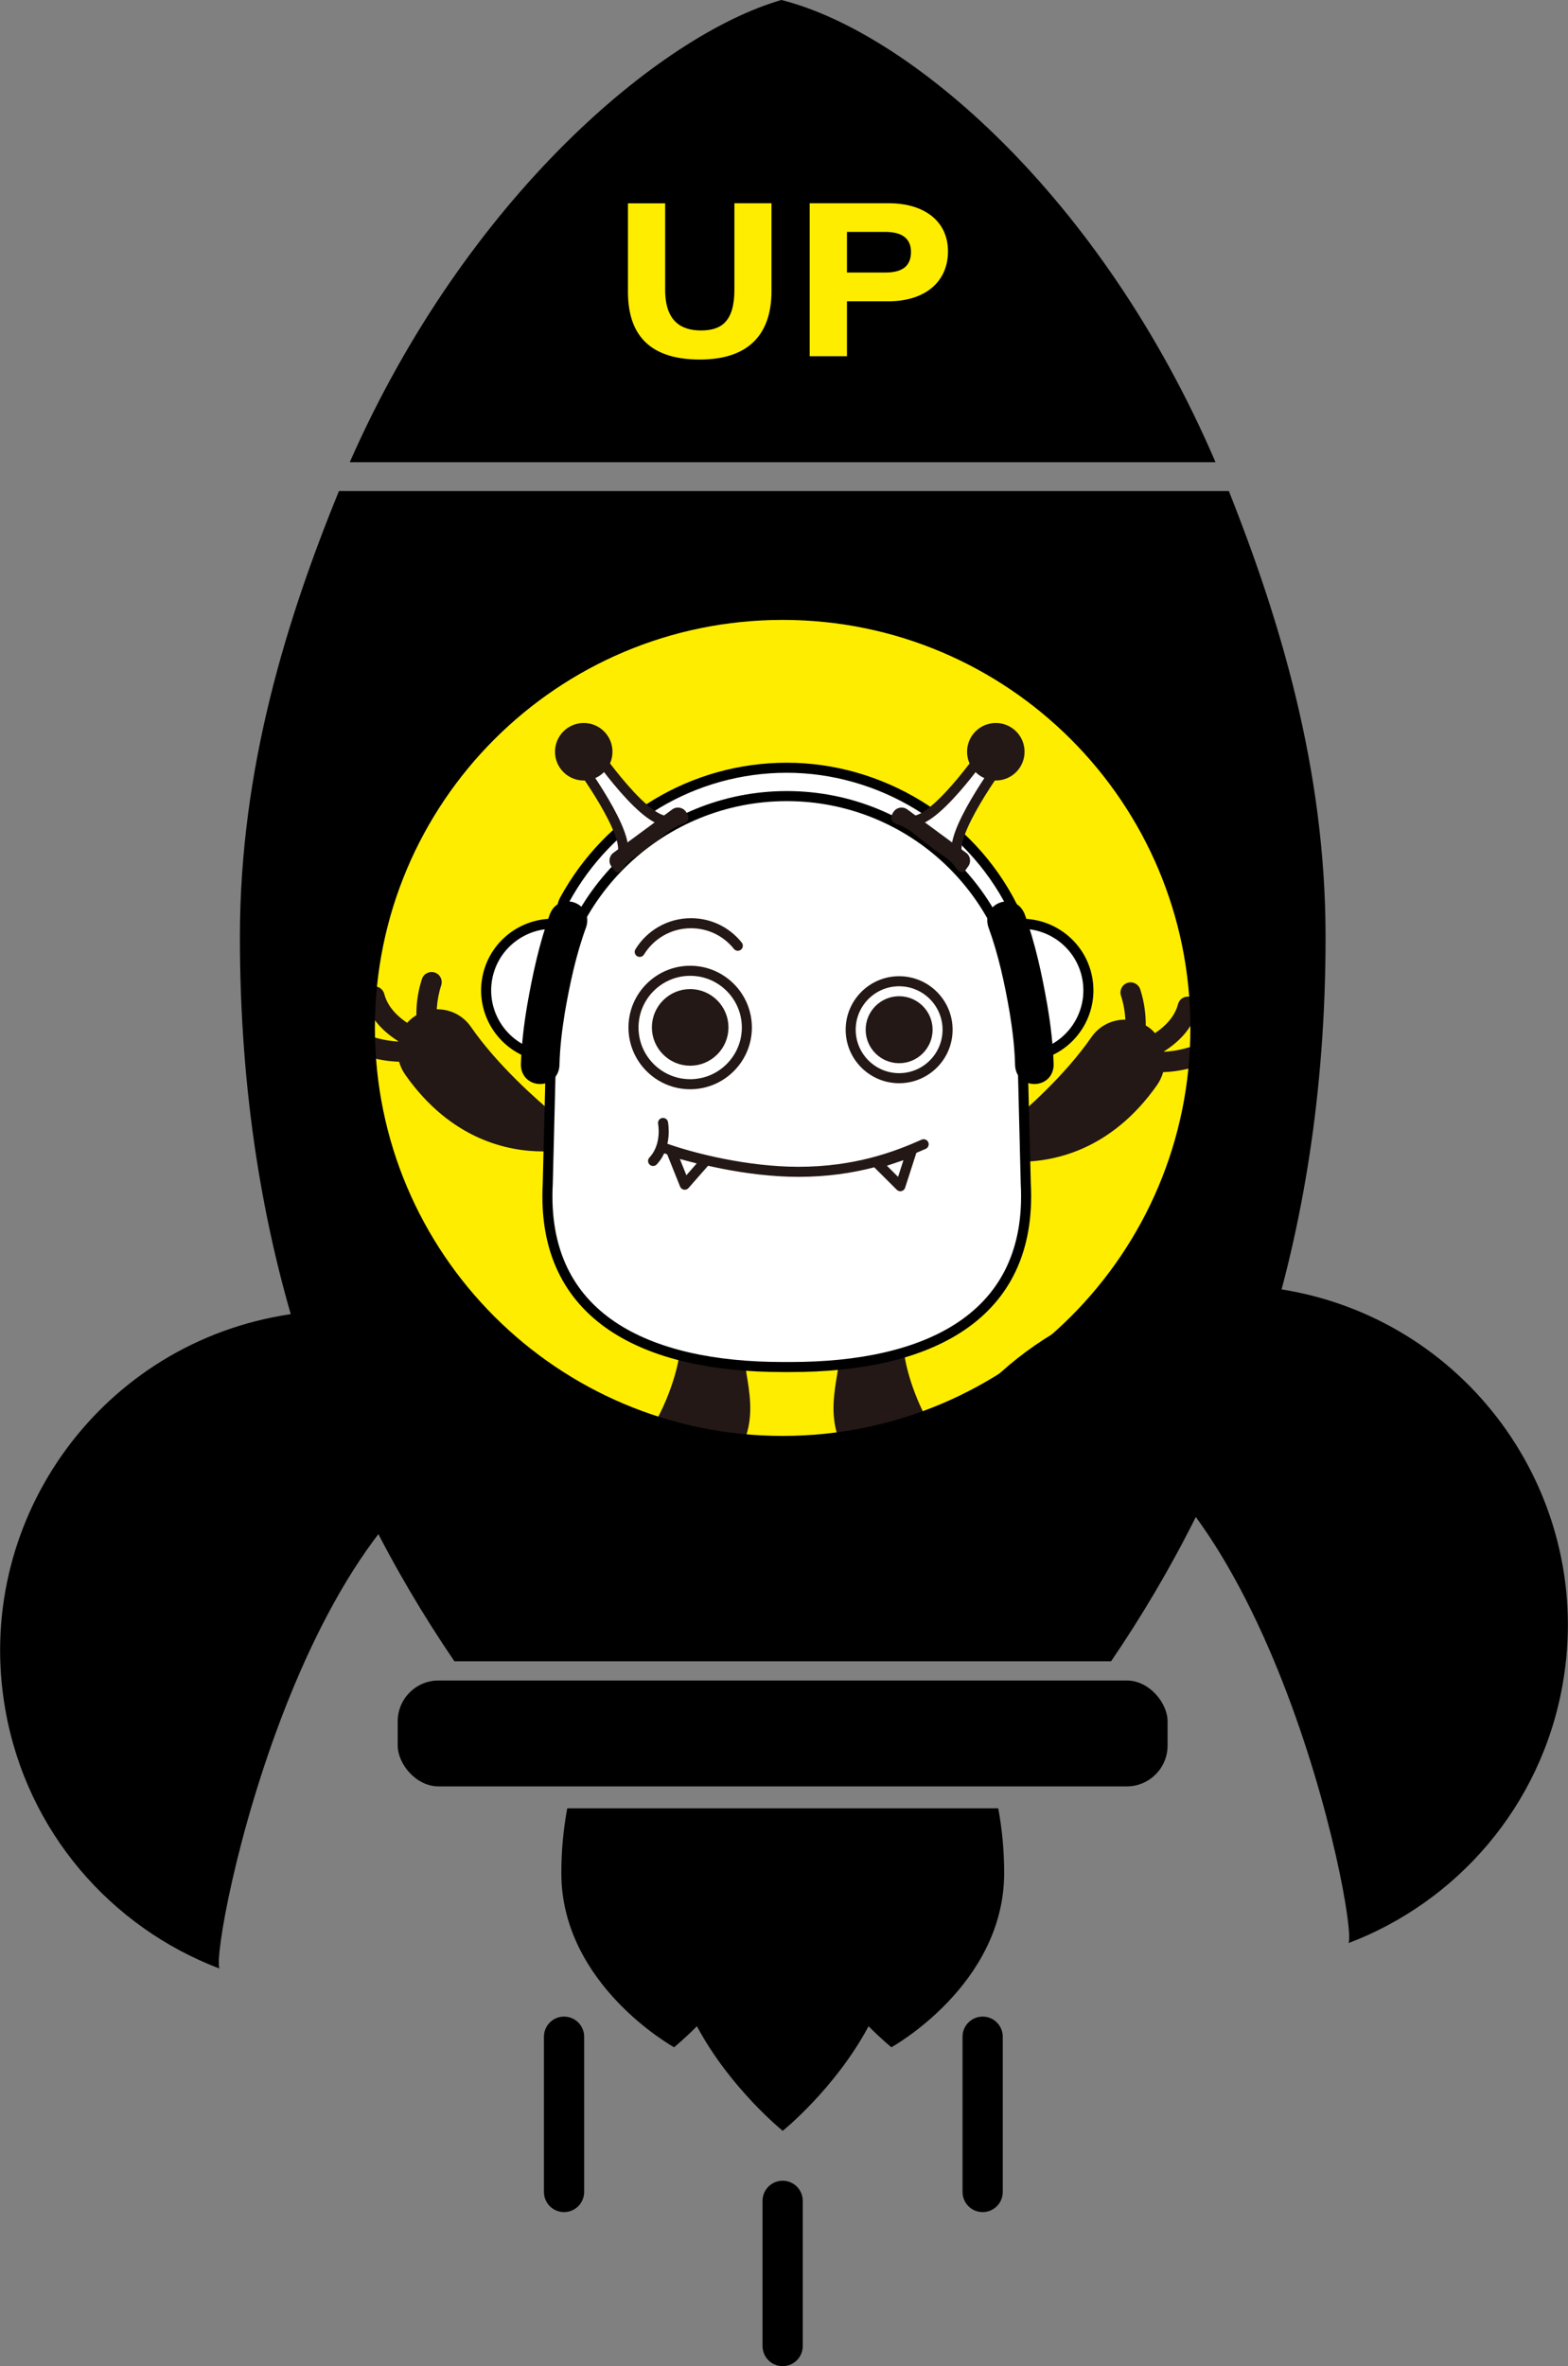 <?xml version="1.0" encoding="UTF-8"?>
<svg id="_レイヤー_1" data-name="レイヤー 1" xmlns="http://www.w3.org/2000/svg" viewBox="0 0 156.01 235.28">
  <rect x="0" y="0" width="156.01" height="235.28" fill="#808080" stroke="none"/>
  <defs>
    <style>
      .cls-1 {
        stroke-width: 4px;
      }

      .cls-1, .cls-2, .cls-3 {
        stroke: #000;
      }

      .cls-1, .cls-2, .cls-3, .cls-4, .cls-5, .cls-6, .cls-7 {
        stroke-miterlimit: 10;
      }

      .cls-1, .cls-4 {
        stroke-linecap: round;
      }

      .cls-2 {
        stroke-width: .65px;
      }

      .cls-8, .cls-6, .cls-7 {
        fill: #231815;
      }

      .cls-3, .cls-9, .cls-5 {
        fill: #fff;
      }

      .cls-4 {
        fill: none;
      }

      .cls-4, .cls-9, .cls-5, .cls-6, .cls-7 {
        stroke: #231815;
      }

      .cls-10 {
        fill: #ffed00;
      }

      .cls-9 {
        stroke-linejoin: round;
      }

      .cls-6 {
        stroke-width: .55px;
      }

      .cls-7 {
        stroke-width: .65px;
      }
    </style>
  </defs>
  <circle class="cls-10" cx="78.01" cy="102.27" r="47.26"/>
  <g>
    <g>
      <path class="cls-3" d="M99.15,92.67c-.64,0-1.25-.35-1.56-.96-3.71-7.31-11.11-11.85-19.31-11.85s-15.24,4.34-19.04,11.33c-.46.85-1.53,1.17-2.38.7-.85-.46-1.17-1.53-.7-2.38,4.41-8.12,12.88-13.17,22.12-13.17s18.12,5.27,22.43,13.76c.44.86.09,1.92-.77,2.36-.25.13-.53.19-.79.19Z"/>
      <path class="cls-8" d="M74.04,134.86c-.06-1.3-.3-2.15-.33-2.25l-6.1,1.86-.02-.06c.09.36-.55,3.87-2.59,7.36-.89,1.52-1.68,3.07-.61,4.47,1.06,1.4,5.54,1.44,6.95.38,5.09-3.86,2.82-9.07,2.71-11.75Z"/>
      <path class="cls-8" d="M83.54,134.86c.06-1.3.3-2.15.33-2.25l6.1,1.86.02-.06c-.09.36.55,3.87,2.59,7.36.89,1.52,1.68,3.07.61,4.47-1.06,1.4-5.54,1.44-6.95.38-5.09-3.86-2.82-9.07-2.71-11.75Z"/>
      <g>
        <path class="cls-8" d="M53.99,114.49s.03,0,.05,0c.11,0,.21,0,.31-.02,1.71-.24,2.21-2.5.88-3.6-1.81-1.5-5.76-4.98-8.38-8.77-1.33-1.92-4.02-2.33-5.87-.84-1.68,1.35-1.89,3.86-.65,5.62,4.58,6.5,10.29,7.61,13.66,7.61Z"/>
        <path class="cls-8" d="M33.57,102.74c.24-.5.84-.72,1.35-.48,1.99.95,3.59,1.26,4.77,1.31-1.41-.87-2.88-2.22-3.41-4.23-.14-.54.18-1.09.72-1.23.54-.14,1.09.18,1.23.72.45,1.72,2.03,2.83,3.29,3.45-.16-1.25-.17-2.99.46-4.93.17-.53.74-.82,1.27-.65.53.17.82.74.65,1.27-1,3.08-.04,5.54-.03,5.56.15.35.08.76-.17,1.05-.13.14-.29.24-.46.3-.05.05-.11.09-.18.12-.08.04-1.15.58-3.07.58-1.5,0-3.51-.33-5.95-1.5-.5-.24-.72-.84-.48-1.35Z"/>
        <path class="cls-8" d="M121.86,103.76c-.24-.5-.84-.72-1.35-.48-1.94.93-3.51,1.25-4.69,1.3,0-.01,0-.03,0-.04,1.38-.87,2.82-2.21,3.34-4.18.14-.54-.18-1.09-.72-1.23-.54-.14-1.09.18-1.23.72-.34,1.28-1.3,2.22-2.29,2.88-.14-.16-.29-.31-.46-.45-.15-.12-.3-.22-.46-.31,0-1.04-.12-2.27-.55-3.59-.17-.53-.74-.82-1.27-.65-.53.17-.82.74-.65,1.27.28.86.4,1.66.44,2.39-1.3-.02-2.58.59-3.38,1.74-2.62,3.79-6.57,7.27-8.38,8.77-1.33,1.1-.82,3.36.88,3.6.1.01.21.02.31.02.02,0,.03,0,.05,0,3.37,0,9.08-1.11,13.66-7.61.28-.4.49-.84.62-1.3,1.46-.04,3.37-.4,5.66-1.49.5-.24.72-.84.48-1.35Z"/>
      </g>
      <path class="cls-3" d="M78.69,135.93h-.82c-13.42,0-24.09-4.83-23.37-18.23l.41-16.39c.67-12.42,10.93-22.15,23.37-22.15h0c12.44,0,22.7,9.73,23.37,22.15l.41,16.39c.72,13.4-9.95,18.23-23.37,18.23Z"/>
      <g>
        <circle class="cls-6" cx="89.47" cy="102.39" r="3.83"/>
        <path class="cls-5" d="M89.46,107.21c-2.66,0-4.82-2.16-4.82-4.82s2.16-4.82,4.82-4.82,4.82,2.16,4.82,4.82-2.16,4.82-4.82,4.82ZM89.46,99.56c-1.56,0-2.83,1.27-2.83,2.83s1.27,2.83,2.83,2.83,2.83-1.27,2.83-2.83-1.27-2.83-2.83-2.83Z"/>
      </g>
      <g>
        <circle class="cls-7" cx="68.67" cy="102.17" r="4.48"/>
        <path class="cls-5" d="M68.67,107.81c-3.11,0-5.64-2.53-5.64-5.64s2.53-5.64,5.64-5.64,5.64,2.53,5.64,5.64-2.53,5.64-5.64,5.64ZM68.67,98.85c-1.83,0-3.31,1.49-3.31,3.31s1.49,3.31,3.31,3.31,3.31-1.49,3.31-3.31-1.49-3.31-3.31-3.31Z"/>
      </g>
      <g>
        <path class="cls-4" d="M91.9,113.78c-2.78,1.24-6.81,2.74-12.45,2.74-5.1,0-10.56-1.35-13.44-2.4"/>
        <path class="cls-4" d="M65.97,111.66s.45,2.25-.99,3.78"/>
        <polygon class="cls-9" points="66.81 114.51 68.13 117.8 70.23 115.41 66.81 114.51"/>
        <polygon class="cls-9" points="90.67 114.57 89.58 117.95 87.32 115.7 90.67 114.57"/>
      </g>
      <path class="cls-4" d="M63.65,94.65c1.05-1.71,2.94-2.85,5.1-2.85,1.89,0,3.57.87,4.66,2.24"/>
      <g>
        <path class="cls-3" d="M55.27,91.86c-3.22-.13-6.15,2.1-6.78,5.36s1.25,6.43,4.29,7.5l2.49-12.86Z"/>
        <path class="cls-2" d="M58.01,92.09c-1.01,2.75-1.63,5.66-2.13,8.54-.28,1.74-.5,3.5-.54,5.26-.07,2.1-3.13,2.1-3.19,0,.06-1.97.29-3.92.62-5.86.53-3.04,1.19-6.1,2.24-9.01.77-1.98,3.66-.95,3,1.07h0Z"/>
      </g>
      <g>
        <path class="cls-3" d="M101.39,91.86c3.22-.13,6.15,2.1,6.78,5.36s-1.25,6.43-4.29,7.5l-2.49-12.86Z"/>
        <path class="cls-2" d="M98.65,92.09c1.01,2.75,1.63,5.66,2.13,8.54.28,1.74.5,3.5.54,5.26.07,2.1,3.13,2.1,3.19,0-.06-1.97-.29-3.92-.62-5.86-.53-3.04-1.19-6.1-2.24-9.01-.77-1.98-3.66-.95-3,1.07h0Z"/>
      </g>
      <g>
        <path class="cls-5" d="M61.78,85.22c-1.47,1.78,7.24-4.94,5.05-3.72s-7.89-7.15-7.89-7.15l-1.6,1.18s5.9,7.92,4.43,9.7Z"/>
        <path class="cls-8" d="M62.15,86.16c.96-1.29,4.48-3.8,5.81-4.23.73-.24.59-.81.27-1.24h0c-.32-.43-.92-.52-1.35-.2l-5.85,4.31c-.43.32-.52.92-.2,1.35h0c.32.43.56,1.05,1.33.02Z"/>
        <circle class="cls-8" cx="58.08" cy="74.75" r="2.86"/>
      </g>
      <g>
        <path class="cls-5" d="M95.39,85.22c1.47,1.78-7.24-4.94-5.05-3.72,2.19,1.22,7.89-7.15,7.89-7.15l1.6,1.18s-5.9,7.92-4.43,9.7Z"/>
        <path class="cls-8" d="M95.01,86.16c-.96-1.29-4.48-3.8-5.81-4.23-.73-.24-.59-.81-.27-1.24h0c.32-.43.92-.52,1.35-.2l5.85,4.31c.43.32.52.92.2,1.35h0c-.32.43-.56,1.05-1.33.02Z"/>
        <circle class="cls-8" cx="99.08" cy="74.75" r="2.86"/>
      </g>
    </g>
    <path d="M51.77,142.63c2.58-.45,5.14-.64,7.66-.59-7.53-8.71-19.31-13.36-31.47-11.21-18.39,3.24-30.67,20.78-27.43,39.17,2.14,12.16,10.54,21.65,21.3,25.74-.91-2.35,8.49-49.33,29.95-53.11Z"/>
    <path d="M104.24,140.1c-2.58-.45-5.14-.64-7.66-.59,7.53-8.71,19.31-13.36,31.47-11.21,18.39,3.24,30.67,20.78,27.43,39.17-2.14,12.16-10.54,21.65-21.3,25.74.91-2.35-8.49-49.33-29.95-53.11Z"/>
    <rect x="39.57" y="167.1" width="76.6" height="10.53" rx="4.06" ry="4.06"/>
    <path d="M120.94,45.96C109.58,19.5,90.48,3.19,77.74,0c-12.09,3.5-31.36,19.67-42.94,45.96h86.13Z"/>
    <path d="M122.26,48.83H33.72c-5.16,12.66-9.85,27.53-9.85,44.33,0,31.05,9.16,54.14,21.34,72.03h65.34c12.18-17.89,21.34-40.98,21.34-72.03,0-16.76-4.59-31.64-9.62-44.33ZM77.87,142.78c-22.41,0-40.57-18.16-40.57-40.57s18.16-40.57,40.57-40.57,40.57,18.16,40.57,40.57-18.16,40.57-40.57,40.57Z"/>
    <path d="M56.44,179.81c-.38,2.02-.59,4.19-.59,6.44,0,11.13,11.22,17.32,11.22,17.32,0,0,.94-.76,2.27-2.09,3.32,6.2,8.54,10.4,8.54,10.4,0,0,5.22-4.2,8.54-10.4,1.33,1.34,2.27,2.09,2.27,2.09,0,0,11.22-6.19,11.22-17.32,0-2.25-.21-4.42-.59-6.44h-42.87Z"/>
    <line class="cls-1" x1="56.12" y1="202.52" x2="56.12" y2="217.96"/>
    <line class="cls-1" x1="97.77" y1="202.52" x2="97.77" y2="217.96"/>
    <line class="cls-1" x1="77.87" y1="218.84" x2="77.87" y2="233.28"/>
    <g>
      <path class="cls-10" d="M66.18,20.21v8.6c0,3.24,1.7,4.05,3.57,4.05,1.99,0,3.32-.86,3.32-4.05v-8.6h3.69v8.72c0,4.62-2.59,6.82-7.12,6.82s-7.16-2.01-7.16-6.73v-8.8h3.69Z"/>
      <path class="cls-10" d="M80.56,20.21h7.87c3.54,0,5.89,1.79,5.89,4.78s-2.22,4.97-5.95,4.97h-4.1v5.46h-3.71v-15.21ZM84.27,27.1h3.82c1.56,0,2.55-.54,2.55-2.05,0-1.23-.76-1.99-2.55-1.99h-3.82v4.04Z"/>
    </g>
  </g>
</svg>